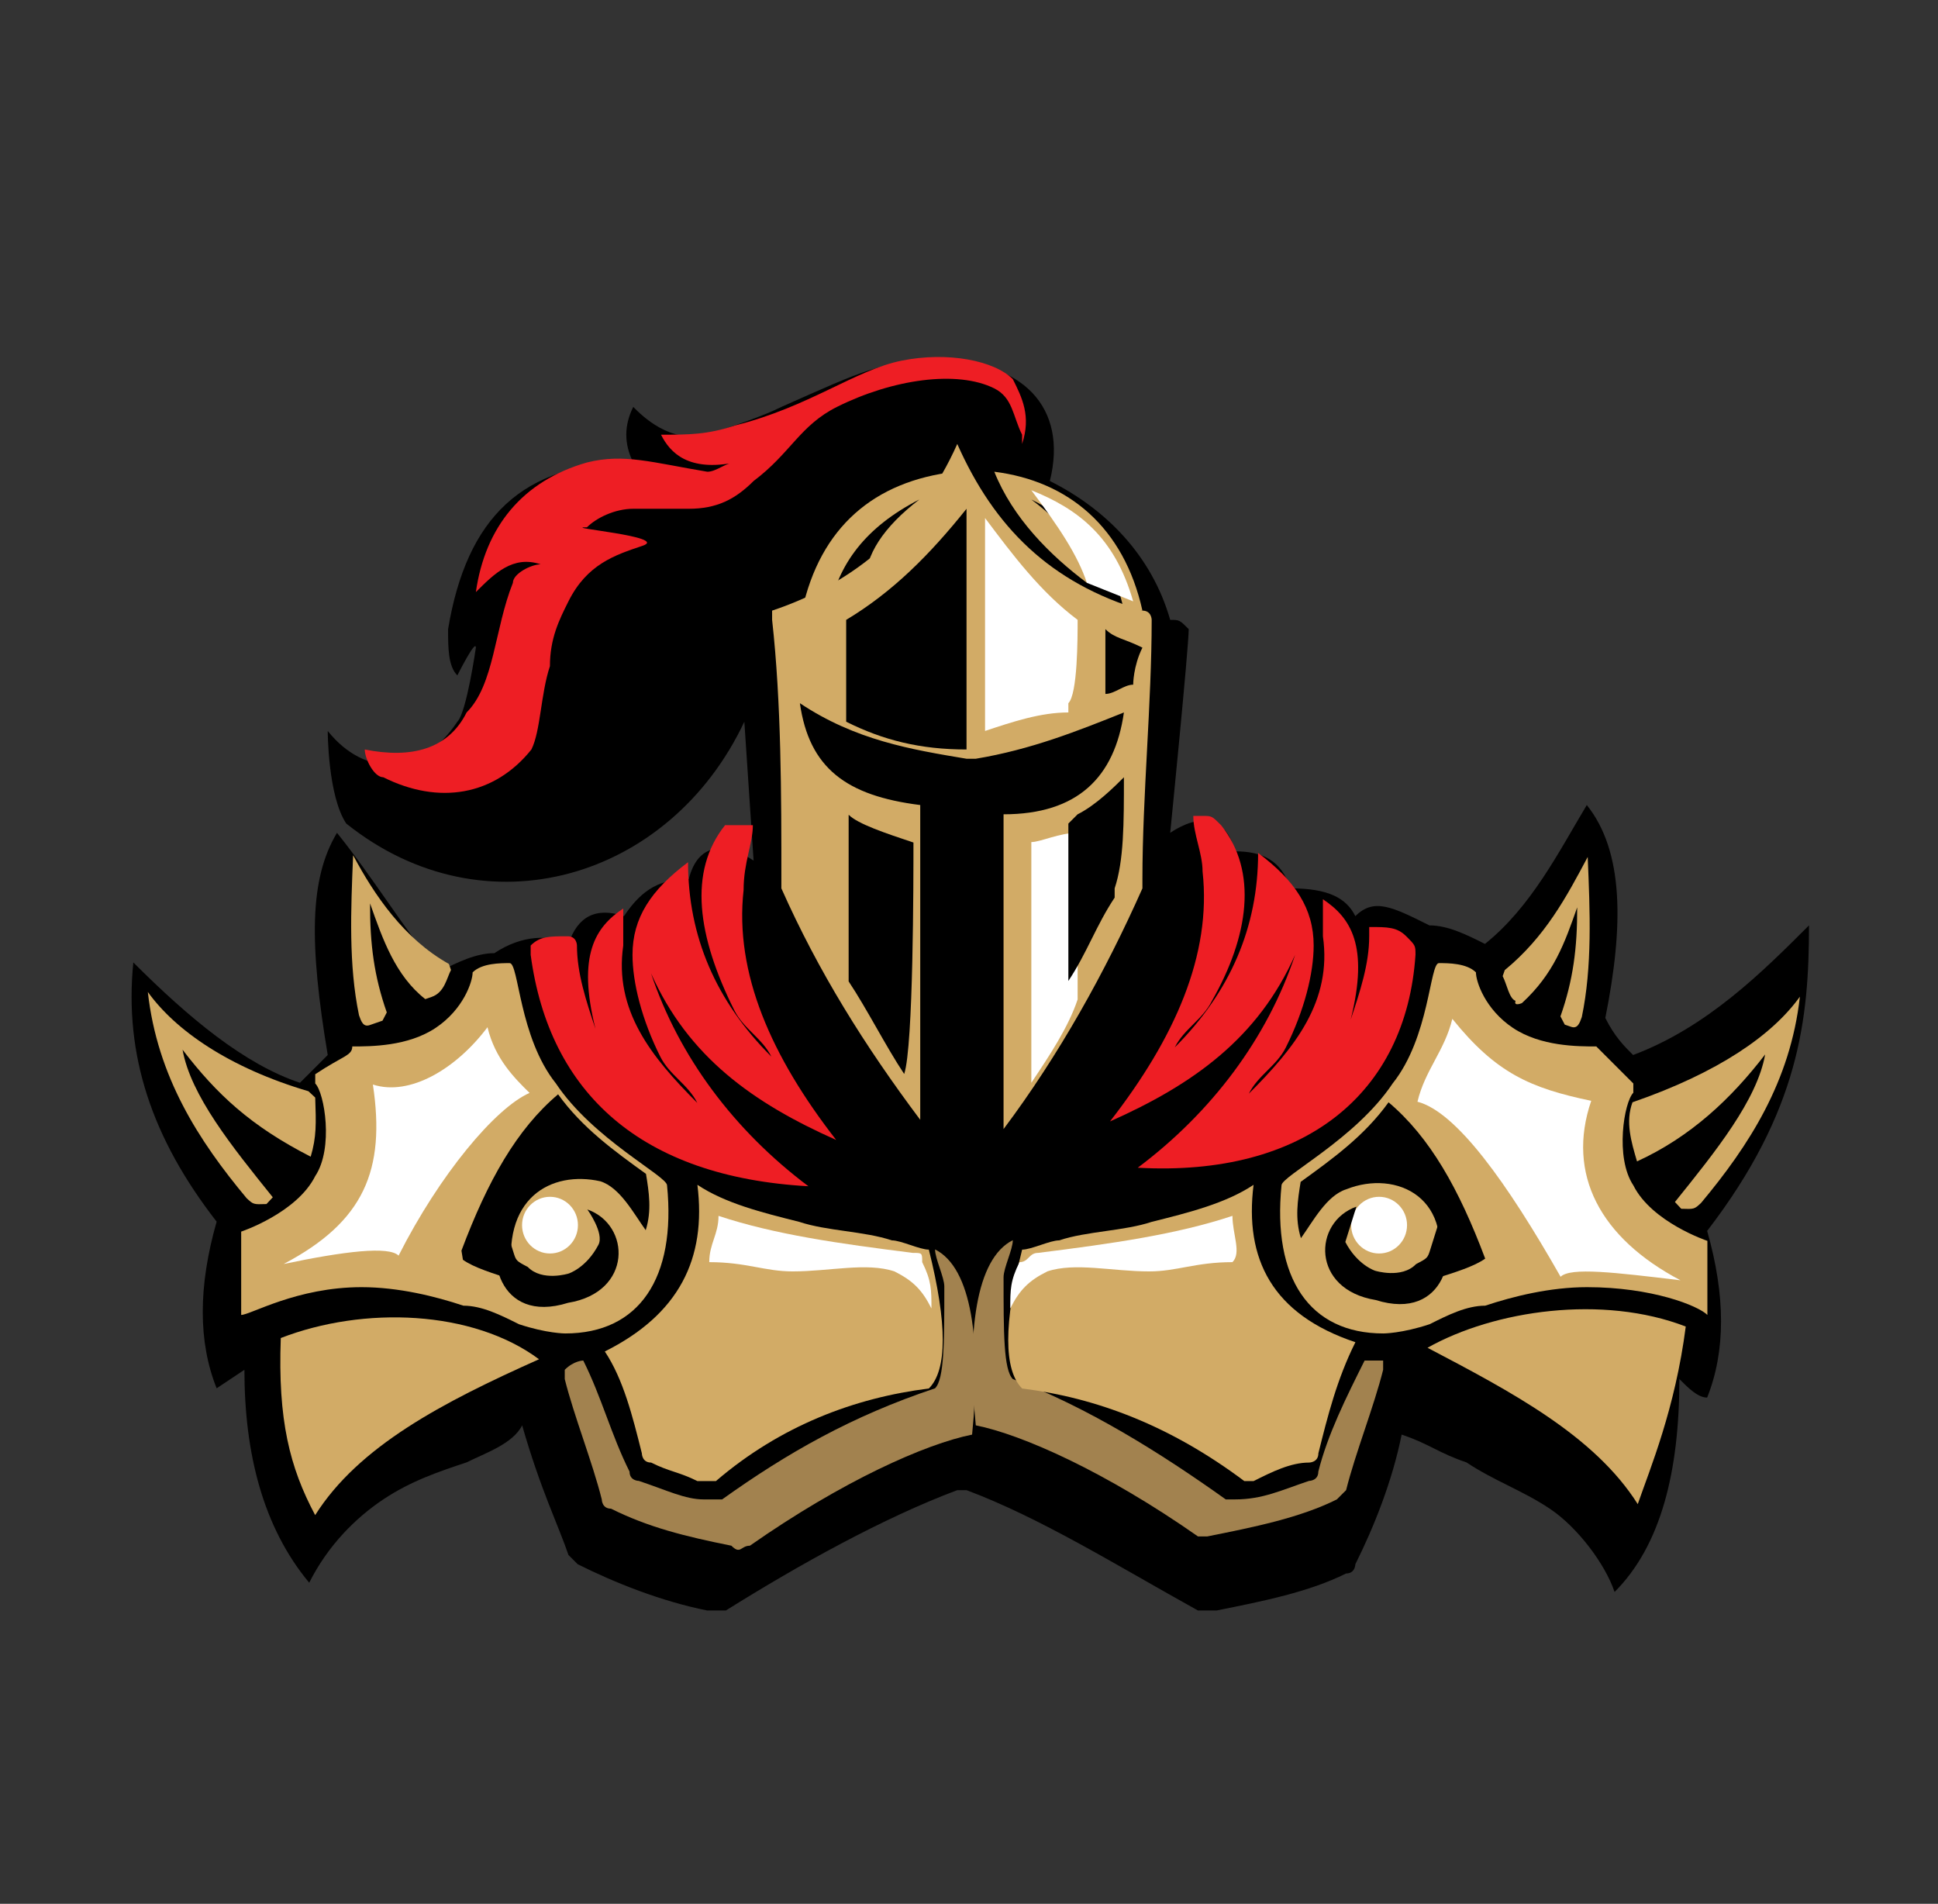 <?xml version="1.0" encoding="utf-8"?>
<!-- Generator: Adobe Illustrator 19.0.0, SVG Export Plug-In . SVG Version: 6.00 Build 0)  -->
<svg version="1.1" id="Layer_1" xmlns:serif="http://www.serif.com/"
	 xmlns="http://www.w3.org/2000/svg" xmlns:xlink="http://www.w3.org/1999/xlink" x="0px" y="0px" viewBox="14 14.7 113 111"
	 style="enable-background:new 14 14.7 113 111;" xml:space="preserve">
<rect x="14" y="14.7" width="113" height="111" fill="#333333" stroke="none"/>
<style type="text/css">
	.st0{fill:#D2AB66;}
	.st1{fill:#FFFFFF;}
	.st2{fill:#A2824F;}
	.st3{fill:#EE1E24;}
</style>
<g transform="matrix(5.398,0,0,5.398,-7524.63,-5641.35)">
	<path d="M1416.1,1057.8c-0.5,0.5-1.1,1.1-1.9,1.4c-0.1-0.1-0.2-0.2-0.3-0.4c0.2-1,0.2-1.8-0.2-2.3c-0.3,0.5-0.6,1.1-1.1,1.5
		c-0.2-0.1-0.4-0.2-0.6-0.2c-0.4-0.2-0.6-0.3-0.8-0.1c-0.1-0.2-0.3-0.3-0.7-0.3c-0.1-0.3-0.3-0.4-0.6-0.4c-0.1-0.4-0.4-0.4-0.7-0.2
		c0,0,0.2-2,0.2-2.2c0,0,0,0,0,0c-0.1-0.1-0.1-0.1-0.2-0.1c-0.2-0.7-0.7-1.2-1.3-1.5c0.2-0.8-0.3-1.3-1.2-1.3
		c-0.6,0-0.8,0.1-1.7,0.5c-0.2,0.1-0.5,0.2-0.8,0.3c-0.4,0.1-0.7-0.2-0.8-0.3c-0.1,0.2-0.1,0.4,0,0.6c-1.2,0-1.8,0.6-2,1.8
		c0,0.2,0,0.4,0.1,0.5c0,0,0.2-0.4,0.2-0.3c0,0-0.1,0.7-0.2,0.8c-0.4,0.6-1,0.6-1.4,0.1c0,0,0,0.7,0.2,1c0,0,0,0,0,0
		c1.5,1.2,3.5,0.6,4.3-1.1l0.1,1.5c-0.3-0.2-0.6-0.2-0.7,0.2c-0.3,0-0.5,0.1-0.7,0.4c-0.3-0.1-0.5,0-0.6,0.3
		c-0.2-0.1-0.5-0.1-0.8,0.1c-0.2,0-0.4,0.1-0.6,0.2c-0.4-0.5-0.7-1-1.1-1.5c-0.3,0.5-0.3,1.2-0.1,2.4c-0.1,0.1-0.2,0.2-0.3,0.3
		c-0.6-0.2-1.2-0.7-1.8-1.3c-0.1,1,0.2,1.9,0.9,2.8c-0.2,0.7-0.2,1.3,0,1.8l0.3-0.2c0,0.9,0.2,1.7,0.7,2.3c0.2-0.4,0.5-0.7,0.8-0.9
		c0.3-0.2,0.6-0.3,0.9-0.4c0.2-0.1,0.5-0.2,0.6-0.4c0,0,0,0,0,0c0,0,0,0,0,0c0.2,0.7,0.4,1.1,0.5,1.4c0,0,0.1,0.1,0.1,0.1
		c0.4,0.2,0.9,0.4,1.4,0.5c0.1,0,0.1,0,0.2,0c0.8-0.5,1.7-1,2.5-1.3c0,0,0.1,0,0.1,0c0.8,0.3,1.6,0.8,2.5,1.3c0.1,0,0.1,0,0.2,0
		c0.5-0.1,1-0.2,1.4-0.4c0.1,0,0.1-0.1,0.1-0.1c0.2-0.4,0.4-0.9,0.5-1.4c0,0,0,0,0,0c0,0,0,0,0,0c0.3,0.1,0.4,0.2,0.7,0.3
		c0.3,0.2,0.6,0.3,0.9,0.5c0.3,0.2,0.6,0.6,0.7,0.9c0.5-0.5,0.7-1.3,0.7-2.3c0.1,0.1,0.2,0.2,0.3,0.2c0.2-0.5,0.2-1.1,0-1.8
		C1416,1059.8,1416.1,1058.8,1416.1,1057.8z"/>
</g>
<g transform="matrix(3.74,1.294,-1.234,3.511,-3053.87,-5802.4)">
	<path class="st0" d="M1245,1212.2c0.3,0.8,0.6,1.6,0.7,2.4c0,0.1,0,0.2-0.1,0.2c0,0,0,0,0,0c0,0-0.1,0-0.1,0c0,0-0.1-0.1-0.1-0.1
		c0,0,0,0,0,0c0-0.6-0.1-1.1-0.3-1.7c0,0.6,0,1.1-0.3,1.7c0,0-0.1,0.1-0.1,0c-0.1,0-0.2-0.2-0.3-0.3c0,0,0-0.1,0-0.1
		C1244.8,1213.6,1244.9,1212.9,1245,1212.2z"/>
</g>
<g transform="matrix(-3.74,1.294,1.234,3.511,6558.04,-5802.4)">
	<path class="st0" d="M2046.7,916.7c0.3,0.8,0.6,1.6,0.7,2.4c0,0.1,0,0.2-0.1,0.2c0,0,0,0-0.1,0c0,0-0.1,0-0.1,0
		c0,0-0.1-0.1-0.1-0.1c0,0,0,0,0,0c0-0.6-0.1-1.1-0.3-1.7c0,0.6,0,1.2-0.3,1.7c0,0,0,0-0.1,0c-0.2,0-0.3-0.2-0.4-0.3
		c0,0,0-0.1,0-0.1C2046.4,918.2,2046.6,917.4,2046.7,916.7z"/>
</g>
<g transform="matrix(3.684,3.946,-3.946,3.684,1051.59,-11048.1)">
	<path class="st0" d="M1387.9,1532.1c0.6,0.7,0.8,1.5,0.9,2.3c0,0,0,0,0,0c0,0.1,0,0.1-0.1,0.2c0,0-0.1,0-0.1,0c0,0,0,0,0,0
		c-0.1-0.7-0.2-1.4-0.5-1.8c0.1,0.6,0.1,1.2-0.1,1.8c-0.2-0.1-0.4-0.2-0.5-0.4C1387.9,1533.3,1388,1532.6,1387.9,1532.1z"/>
</g>
<g transform="matrix(-3.684,3.946,3.946,3.684,2452.29,-11048.1)">
	<path class="st0" d="M1812.9,1076.8c0.6,0.7,0.8,1.5,0.9,2.3c0,0.1,0,0.1-0.1,0.2c0,0-0.1,0-0.1,0c0,0,0,0,0,0
		c-0.1-0.7-0.2-1.4-0.5-1.8c0.1,0.6,0.1,1.1-0.1,1.8c0,0,0,0,0,0c0,0,0,0,0,0c-0.2-0.1-0.3-0.2-0.5-0.4c0,0,0,0,0-0.1
		C1812.9,1078,1813,1077.3,1812.9,1076.8z"/>
</g>
<g transform="matrix(5.398,0,0,5.398,-7920.83,-5451.3)">
	<path class="st0" d="M1487.2,1023.9C1487.2,1023.9,1487.2,1023.9,1487.2,1023.9c-0.2,0-0.6,0-0.9-0.2c-0.3-0.2-0.4-0.5-0.4-0.6
		c0,0,0,0,0,0c-0.1-0.1-0.3-0.1-0.4-0.1c0,0,0,0,0,0c-0.1,0-0.1,0.8-0.5,1.3c-0.4,0.6-1.2,1-1.2,1.1c-0.1,1,0.3,1.6,1.1,1.6
		c0,0,0.2,0,0.5-0.1c0.2-0.1,0.4-0.2,0.6-0.2c0.3-0.1,0.7-0.2,1.1-0.2c0.7,0,1.2,0.2,1.3,0.3c0,0,0,0,0,0c0,0,0,0,0,0
		c0-0.3,0-0.6,0-0.8c0,0-0.6-0.2-0.8-0.6c-0.2-0.3-0.1-0.9,0-1c0,0,0-0.1,0-0.1C1487.3,1024,1487.3,1024,1487.2,1023.9z"/>
</g>
<g transform="matrix(-5.398,0,0,5.398,11425.4,-5451.3)">
	<path class="st0" d="M2110.2,1023.9C2110.2,1023.9,2110.1,1023.9,2110.2,1023.9c-0.2,0-0.6,0-0.9-0.2c-0.3-0.2-0.4-0.5-0.4-0.6
		c0,0,0,0,0,0c-0.1-0.1-0.3-0.1-0.4-0.1c0,0,0,0,0,0c-0.1,0-0.1,0.8-0.5,1.3c-0.4,0.6-1.2,1-1.2,1.1c-0.1,1,0.3,1.6,1.1,1.6
		c0,0,0.2,0,0.5-0.1c0.2-0.1,0.4-0.2,0.6-0.2c0.3-0.1,0.7-0.2,1.1-0.2c0.7,0,1.2,0.3,1.3,0.3c0,0,0,0,0,0c0,0,0,0,0,0
		c0-0.3,0-0.6,0-0.9c0,0-0.6-0.2-0.8-0.6c-0.2-0.3-0.1-0.9,0-1c0,0,0,0,0-0.1C2110.3,1024,2110.2,1024,2110.2,1023.9z"/>
</g>
<g transform="matrix(2.874,-2.828,7.083,7.198,-12219.5,-2764.48)">
	<path class="st1" d="M1683.8,1055.9c-0.4,0.1-0.8,0.1-1.2,0.2c0.3,0.2,0.1,0.7-0.3,1.3c0.2,0,0.6,0.2,1.2,0.5
		c-0.4-0.5-0.1-0.9,0.9-1.1C1683.9,1056.5,1683.7,1056.3,1683.8,1055.9z"/>
</g>
<g transform="matrix(-2.874,-2.828,-7.083,7.198,15723.5,-2764.48)">
	<path class="st1" d="M2278.2,1289.5C2278.2,1289.5,2278.2,1289.5,2278.2,1289.5C2278.2,1289.5,2278.2,1289.5,2278.2,1289.5
		c-0.4,0.1-0.8,0.1-1.1,0.1c0,0,0,0,0,0c0,0,0,0,0,0c0.2,0.2,0.1,0.7-0.3,1.2c0,0,0,0,0,0c0.2,0,0.6,0.2,1.1,0.5c0,0,0,0,0,0
		c0,0,0,0,0,0c-0.4-0.5-0.1-0.8,0.9-1.1c0,0,0,0,0,0c0,0,0,0,0,0C2278.3,1290.1,2278.1,1289.8,2278.2,1289.5z"/>
</g>
<g transform="matrix(5.431,0,0,5.509,-7582.85,-5790.87)">
	<ellipse class="st1" cx="1413.6" cy="1066.8" rx="0.3" ry="0.3"/>
</g>
<g transform="matrix(5.431,0,0,5.509,-8785.28,-5790.87)">
	<ellipse class="st1" cx="1626.1" cy="1066.8" rx="0.3" ry="0.3"/>
</g>
<g transform="matrix(1.615,-5.151,5.151,1.615,-7647.55,8806.5)">
	<path d="M1970.6,884.9c-0.3-0.4-1-0.2-0.9,0.5c0,0.8,0.8,0.7,1,0.4c0,0-0.1,0-0.3,0c-0.1,0-0.1,0-0.2-0.1c-0.2-0.1-0.2-0.4-0.2-0.4
		c0,0,0-0.2,0.2-0.4C1970.3,884.9,1970.6,884.9,1970.6,884.9z"/>
</g>
<g transform="matrix(-1.615,-5.151,-5.151,1.615,11151,8806.5)">
	<path d="M2156.9,1479.2c-0.3-0.4-1-0.2-0.9,0.5c0,0.8,0.8,0.7,1,0.4c0,0-0.1,0-0.3,0c-0.1,0-0.1,0-0.2-0.1
		c-0.2-0.1-0.2-0.4-0.2-0.4c0,0,0-0.2,0.2-0.4C2156.6,1479.1,2156.9,1479.2,2156.9,1479.2z"/>
</g>
<g transform="matrix(-0.862,5.329,-5.329,-0.862,11093.9,-7076.21)">
	<path d="M1635.6,1798.9C1635.6,1798.9,1635.6,1798.9,1635.6,1798.9C1635.6,1798.9,1635.6,1798.9,1635.6,1798.9
		c-0.1-0.2-0.2-0.4-0.3-0.5c0,0,0,0,0,0c-0.7,0.4-1.2,0.8-1.5,1.3c0,0,0,0,0,0c0.4,0.2,0.7,0.5,1,0.8c0,0,0,0,0,0
		c0.2,0,0.4,0,0.6-0.1c0,0,0,0,0,0c0,0,0,0,0,0c-0.2-0.1-0.5-0.2-0.6-0.4C1634.5,1799.5,1634.7,1798.8,1635.6,1798.9z"/>
</g>
<g transform="matrix(0.862,5.329,5.329,-0.862,-7588.14,-7076.21)">
	<path d="M1536.1,1183.7C1536.1,1183.7,1536.1,1183.7,1536.1,1183.7C1536.1,1183.7,1536.1,1183.7,1536.1,1183.7
		c-0.1-0.2-0.2-0.4-0.3-0.5c0,0,0,0-0.1,0c-0.7,0.4-1.2,0.8-1.5,1.3c0,0,0,0,0,0c0.4,0.2,0.7,0.5,1,0.8c0,0,0,0,0,0
		c0.2,0,0.4,0,0.6-0.1c0,0,0,0,0,0c0,0,0,0,0,0c-0.2-0.1-0.5-0.2-0.6-0.4C1535,1184.3,1535.2,1183.7,1536.1,1183.7z"/>
</g>
<g transform="matrix(-7.938,0.292,-0.251,-6.825,17931.1,10880.5)">
	<path class="st0" d="M2192.2,1673C2192.2,1673,2192.2,1673,2192.2,1673C2192.2,1673,2192.2,1673,2192.2,1673c0.3,0.6,0.9,1,1.5,1.4
		c0,0,0,0,0,0c0,0,0,0,0,0c-0.5,0.3-1.3,0.4-1.9,0.1c0,0,0,0,0,0C2191.9,1673.8,2192.1,1673.3,2192.2,1673z"/>
</g>
<g transform="matrix(7.938,0.292,0.251,-6.825,-14425.3,10880.5)">
	<path class="st0" d="M1769,1654.8C1769,1654.8,1769,1654.8,1769,1654.8C1769,1654.8,1769,1654.8,1769,1654.8c0.3,0.6,0.9,1,1.6,1.4
		c0,0,0,0,0,0s0,0,0,0c-0.5,0.4-1.3,0.4-1.9,0.1c0,0,0,0,0,0C1768.7,1655.6,1768.8,1655.2,1769,1654.8z"/>
</g>
<g transform="matrix(5.398,0,0,5.398,-7524.63,-5641.35)">
	<path class="st2" d="M1411.3,1062.5C1411.3,1062.5,1411.3,1062.5,1411.3,1062.5c-0.2,0.4-0.4,0.8-0.5,1.2c0,0.1-0.1,0.1-0.1,0.1
		c-0.3,0.1-0.5,0.2-0.8,0.2c-0.1,0-0.1,0-0.1,0c-0.7-0.5-1.5-1-2.3-1.3c-0.1-0.1-0.1-0.5-0.1-1.1c0-0.1,0.1-0.3,0.1-0.4
		c-0.4,0.2-0.5,1-0.4,2c0.5,0.1,1.4,0.5,2.4,1.2c0,0,0.1,0,0.1,0c0.5-0.1,1-0.2,1.4-0.4c0,0,0.1-0.1,0.1-0.1
		c0.1-0.4,0.3-0.9,0.4-1.3c0,0,0-0.1,0-0.1C1411.4,1062.5,1411.4,1062.5,1411.3,1062.5z"/>
</g>
<g transform="matrix(-5.398,0,0,5.398,11029.7,-5641.35)">
	<path class="st2" d="M2034.4,1062.5C2034.3,1062.5,2034.3,1062.5,2034.4,1062.5c-0.2,0.4-0.3,0.8-0.5,1.2c0,0.1-0.1,0.1-0.1,0.1
		c-0.3,0.1-0.5,0.2-0.7,0.2c-0.1,0-0.1,0-0.2,0c-0.7-0.5-1.4-0.9-2.3-1.2c-0.1-0.1-0.1-0.5-0.1-1.1c0-0.1,0.1-0.3,0.1-0.4
		c-0.4,0.2-0.5,1-0.4,2c0.5,0.1,1.4,0.5,2.4,1.2c0.1,0,0.1,0.1,0.2,0c0.5-0.1,0.9-0.2,1.3-0.4c0.1,0,0.1-0.1,0.1-0.1
		c0.1-0.4,0.3-0.9,0.4-1.3c0,0,0-0.1,0-0.1C2034.5,1062.5,2034.4,1062.5,2034.4,1062.5z"/>
</g>
<g transform="matrix(5.398,0,0,5.398,-7571.05,-5692.62)">
	<path class="st0" d="M1418.7,1070.1c-0.3,0.2-0.7,0.3-1.1,0.4c-0.3,0.1-0.7,0.1-1,0.2c-0.1,0-0.3,0.1-0.4,0.1
		c-0.2,0.8-0.2,1.3,0,1.5c0.8,0.1,1.6,0.4,2.4,1c0,0,0.1,0,0.1,0c0.2-0.1,0.4-0.2,0.6-0.2c0,0,0.1,0,0.1-0.1
		c0.1-0.4,0.2-0.8,0.4-1.2C1418.9,1071.5,1418.6,1070.9,1418.7,1070.1z"/>
</g>
<g transform="matrix(-5.398,0,0,5.398,11076.3,-5692.62)">
	<path class="st0" d="M2041.8,1070.1c-0.3,0.2-0.7,0.3-1.1,0.4c-0.3,0.1-0.7,0.1-1,0.2c-0.1,0-0.3,0.1-0.4,0.1
		c-0.2,0.8-0.2,1.3,0,1.5c0.8,0.1,1.6,0.4,2.3,1c0,0,0.1,0,0.2,0c0.2-0.1,0.3-0.1,0.5-0.2c0.1,0,0.1-0.1,0.1-0.1
		c0.1-0.4,0.2-0.8,0.4-1.1C2042,1071.5,2041.7,1070.9,2041.8,1070.1z"/>
</g>
<g transform="matrix(5.398,0,0,5.398,-7603.05,-5718.34)">
	<path class="st1" d="M1424.4,1075.2C1424.4,1075.2,1424.4,1075.2,1424.4,1075.2C1424.4,1075.2,1424.4,1075.2,1424.4,1075.2
		c-0.6,0.2-1.3,0.3-2.1,0.4c-0.1,0-0.1,0.1-0.2,0.1c-0.1,0.2-0.1,0.3-0.1,0.5c0.1-0.2,0.2-0.3,0.4-0.4c0.3-0.1,0.7,0,1.1,0
		c0.3,0,0.5-0.1,0.9-0.1c0,0,0,0,0,0c0,0,0,0,0,0C1424.5,1075.6,1424.4,1075.4,1424.4,1075.2z"/>
</g>
<g transform="matrix(-5.398,0,0,5.398,11108.3,-5718.34)">
	<path class="st1" d="M2047.5,1075.2C2047.5,1075.2,2047.5,1075.2,2047.5,1075.2C2047.5,1075.2,2047.5,1075.2,2047.5,1075.2
		c-0.6,0.2-1.3,0.3-2.1,0.4c-0.1,0-0.1,0-0.1,0.1c-0.1,0.2-0.1,0.3-0.1,0.5c0.1-0.2,0.2-0.3,0.4-0.4c0.3-0.1,0.7,0,1.1,0
		c0.3,0,0.5-0.1,0.9-0.1c0,0,0,0,0,0c0,0,0,0,0,0C2047.6,1075.5,2047.5,1075.4,2047.5,1075.2z"/>
</g>
<g transform="matrix(5.398,0,0,5.398,-7719.77,-5386.47)">
	<path class="st3" d="M1448,1010.9c0-0.1,0-0.1-0.1-0.2c-0.1-0.1-0.2-0.1-0.4-0.1c0,0,0,0,0,0.1c0,0.3-0.1,0.6-0.2,0.9
		c0.2-0.8,0-1.1-0.3-1.3c0,0.1,0,0.3,0,0.4c0.1,0.7-0.3,1.2-0.8,1.7c0.1-0.2,0.3-0.3,0.4-0.5c0.2-0.4,0.3-0.8,0.3-1.1
		c0-0.4-0.2-0.7-0.6-1c0,0.8-0.3,1.5-0.9,2.1c0.1-0.2,0.3-0.3,0.4-0.5c0.4-0.7,0.5-1.4,0.1-1.9c-0.1-0.1-0.1-0.1-0.2-0.1
		c0,0-0.1,0-0.1,0c0,0,0,0,0,0c0,0,0,0,0,0c0,0.2,0.1,0.4,0.1,0.6c0.1,0.9-0.3,1.8-1,2.7c0.9-0.4,1.6-0.9,2-1.8
		c-0.3,0.9-0.9,1.7-1.7,2.3C1446.8,1013.3,1447.9,1012.4,1448,1010.9z"/>
</g>
<g transform="matrix(-5.398,0,0,5.398,11224.2,-5386.47)">
	<path class="st3" d="M2071,1010.9c0,0,0-0.1,0-0.1c-0.1-0.1-0.2-0.1-0.4-0.1c-0.1,0-0.1,0.1-0.1,0.1c0,0.3-0.1,0.6-0.2,0.9
		c0.2-0.8,0-1.1-0.3-1.3c0,0.1,0,0.3,0,0.4c0.1,0.7-0.3,1.2-0.8,1.7c0.1-0.2,0.3-0.3,0.4-0.5c0.2-0.4,0.3-0.8,0.3-1.1
		c0-0.4-0.2-0.7-0.6-1c0,0.8-0.3,1.5-0.9,2.1c0.1-0.2,0.3-0.3,0.4-0.5c0.4-0.8,0.5-1.5,0.1-2c0,0-0.1,0-0.1,0c-0.1,0-0.2,0-0.2,0
		c0,0,0,0,0,0c0,0,0,0,0,0c0,0.2,0.1,0.4,0.1,0.7c0.1,0.9-0.3,1.8-1,2.7c0.9-0.4,1.6-0.9,2-1.8c-0.3,0.9-0.9,1.7-1.7,2.3
		C2069.8,1013.3,2070.8,1012.4,2071,1010.9z"/>
</g>
<g transform="matrix(5.398,0,0,5.398,-7524.63,-5641.35)">
	<path class="st0" d="M1407,1056c0,0,0.1,0,0.1,0c0.6-0.1,1.1-0.3,1.6-0.5c0,0,0,0,0,0c0,0,0,0,0,0c-0.1,0.7-0.5,1.1-1.3,1.1
		c0,0,0,0,0,0c0,0.4,0,3.1,0,3.4c0,0,0,0,0,0s0,0,0,0c0.6-0.8,1.1-1.7,1.5-2.6c0,0,0-0.1,0-0.1c0-0.9,0.1-1.9,0.1-2.8
		c0,0,0-0.1-0.1-0.1c-1-0.3-1.6-0.9-2-1.8c0,0,0,0,0,0s0,0,0,0c-0.4,0.9-1.1,1.5-2,1.8c0,0,0,0,0,0.1c0.1,0.9,0.1,1.9,0.1,2.8
		c0,0,0,0.1,0,0.1c0.4,0.9,0.9,1.7,1.5,2.5c0,0,0,0,0,0s0,0,0,0c0-0.4,0-3.1,0-3.4c0,0,0,0,0,0c-0.8-0.1-1.2-0.4-1.3-1.1
		c0,0,0,0,0,0c0,0,0,0,0,0C1405.8,1055.8,1406.4,1055.9,1407,1056z"/>
</g>
<g transform="matrix(5.398,0,0,5.398,-7540.68,-5594.9)">
	<path d="M1409.4,1048.3C1409.4,1048.3,1409.4,1048.2,1409.4,1048.3c-0.3-0.1-0.6-0.2-0.7-0.3c0,0,0,0,0,0c0,0,0,0,0,0
		c0,0.6,0,1.2,0,1.7c0,0.1,0,0.1,0,0.1c0.2,0.3,0.4,0.7,0.6,1c0,0,0,0,0,0c0,0,0,0,0,0C1409.4,1050.5,1409.4,1048.7,1409.4,1048.3z"
		/>
</g>
<g transform="matrix(5.398,0,0,5.398,-7524.63,-5641.35)">
	<path class="st1" d="M1408.2,1056.8C1408.2,1056.8,1408.2,1056.8,1408.2,1056.8C1408.1,1056.8,1408.1,1056.8,1408.2,1056.8
		c-0.2,0-0.4,0.1-0.5,0.1c0,0,0,0,0,0.1c0,0.3,0,2.3,0,2.5c0,0,0,0,0,0c0,0,0,0,0,0c0.2-0.3,0.4-0.6,0.5-0.9V1056.8z"/>
</g>
<g transform="matrix(5.398,0,0,5.398,-7524.63,-5641.35)">
	<path d="M1408.7,1056.2C1408.7,1056.2,1408.7,1056.2,1408.7,1056.2C1408.7,1056.2,1408.7,1056.2,1408.7,1056.2
		c-0.1,0.1-0.3,0.3-0.5,0.4c0,0-0.1,0.1-0.1,0.1c0,0.3,0,1.5,0,1.7c0,0,0,0,0,0s0,0,0,0c0.2-0.3,0.3-0.6,0.5-0.9c0,0,0-0.1,0-0.1
		C1408.7,1057.1,1408.7,1056.7,1408.7,1056.2z"/>
</g>
<g transform="matrix(5.398,0,0,5.398,-7524.63,-5641.35)">
	<path class="st1" d="M1408.2,1054.5C1408.2,1054.5,1408.1,1054.5,1408.2,1054.5c-0.4-0.3-0.7-0.7-1-1.1c0,0,0,0,0,0c0,0,0,0,0,0
		c0,0.8,0,1.5,0,2.3c0,0,0,0,0,0c0,0,0,0,0,0c0.3-0.1,0.6-0.2,0.9-0.2c0,0,0,0,0-0.1C1408.2,1055.3,1408.2,1054.7,1408.2,1054.5z"/>
</g>
<g transform="matrix(5.398,0,0,5.398,-7524.63,-5641.35)">
	<path d="M1408.9,1054.8C1408.9,1054.8,1408.8,1054.8,1408.9,1054.8c-0.2-0.1-0.3-0.1-0.4-0.2c0,0,0,0,0,0c0,0,0,0,0,0
		c0,0.3,0,0.5,0,0.7c0,0,0,0,0,0c0,0,0,0,0,0c0.1,0,0.2-0.1,0.3-0.1c0,0,0,0,0,0C1408.8,1055.2,1408.8,1055,1408.9,1054.8z"/>
</g>
<g transform="matrix(5.398,0,0,5.398,-7524.63,-5641.35)">
	<path d="M1407,1053.3C1407,1053.3,1407,1053.3,1407,1053.3C1407,1053.3,1407,1053.3,1407,1053.3c-0.4,0.5-0.8,0.9-1.3,1.2
		c0,0,0,0,0,0.1c0,0.3,0,0.6,0,0.9c0,0,0,0,0,0.1c0.4,0.2,0.8,0.3,1.3,0.3c0,0,0,0,0,0c0,0,0,0,0,0
		C1407,1055.5,1407,1053.5,1407,1053.3z"/>
</g>
<g transform="matrix(5.398,0,0,5.398,-7524.63,-5641.35)">
	<path class="st0" d="M1408.9,1054.4c-0.2-0.9-0.8-1.4-1.6-1.5c0,0,0,0,0,0c0,0,0,0,0,0c0.2,0.5,0.6,0.9,1,1.2
		c0-0.3-0.2-0.6-0.6-0.9c0.6,0.3,0.9,0.7,1,1.2L1408.9,1054.4z"/>
</g>
<g transform="matrix(-5.258,0,0,5.398,10779.2,-5641.35)">
	<path class="st0" d="M2038.5,1054.4c-0.2-0.9-0.8-1.4-1.7-1.5c0,0,0,0,0,0c0,0,0,0,0,0c0.2,0.5,0.6,0.9,1,1.2
		c0-0.3-0.2-0.6-0.6-0.9c0,0,0,0,0,0c0,0,0,0,0,0c0.6,0.3,0.9,0.7,1,1.2L2038.5,1054.4z"/>
</g>
<g transform="matrix(5.398,0,0,5.398,-7524.63,-5641.35)">
	<path class="st1" d="M1407.7,1053.1C1407.7,1053.1,1407.7,1053.1,1407.7,1053.1C1407.7,1053.1,1407.7,1053.1,1407.7,1053.1
		c0.5,0.2,0.9,0.5,1.1,1.2l-0.5-0.2C1408.2,1053.8,1408,1053.5,1407.7,1053.1z"/>
</g>
<g transform="matrix(5.398,0,0,5.398,-7524.63,-5641.35)">
	<path class="st3" d="M1403.7,1052.5c0.1,0.2,0.3,0.4,0.8,0.3c0,0,0,0,0,0c0,0,0,0,0,0c-0.1,0-0.2,0.1-0.3,0.1
		c-0.6-0.1-0.9-0.2-1.3-0.1c-0.7,0.2-1.1,0.7-1.2,1.4c0.2-0.2,0.4-0.4,0.7-0.3c-0.1,0-0.3,0.1-0.3,0.2c-0.2,0.5-0.2,1.1-0.5,1.4
		c-0.2,0.4-0.6,0.5-1.1,0.4c0,0.1,0.1,0.3,0.2,0.3c0.6,0.3,1.2,0.2,1.6-0.3c0.1-0.2,0.1-0.6,0.2-0.9c0-0.3,0.1-0.5,0.2-0.7
		c0.2-0.4,0.5-0.5,0.8-0.6c0.3-0.1-0.9-0.2-0.6-0.2c0.1-0.1,0.3-0.2,0.5-0.2c0.2,0,0.4,0,0.6,0c0.3,0,0.5-0.1,0.7-0.3
		c0.4-0.3,0.5-0.6,0.9-0.8c0.6-0.3,1.3-0.4,1.7-0.2c0.2,0.1,0.2,0.3,0.3,0.5c0,0,0,0.1,0,0.1c0,0,0,0,0,0c0,0,0,0,0,0
		c0.1-0.3,0-0.5-0.1-0.7c-0.2-0.2-0.7-0.3-1.2-0.2c-0.5,0.1-1,0.5-1.8,0.7C1404.2,1052.5,1404,1052.5,1403.7,1052.5z"/>
</g>
</svg>
